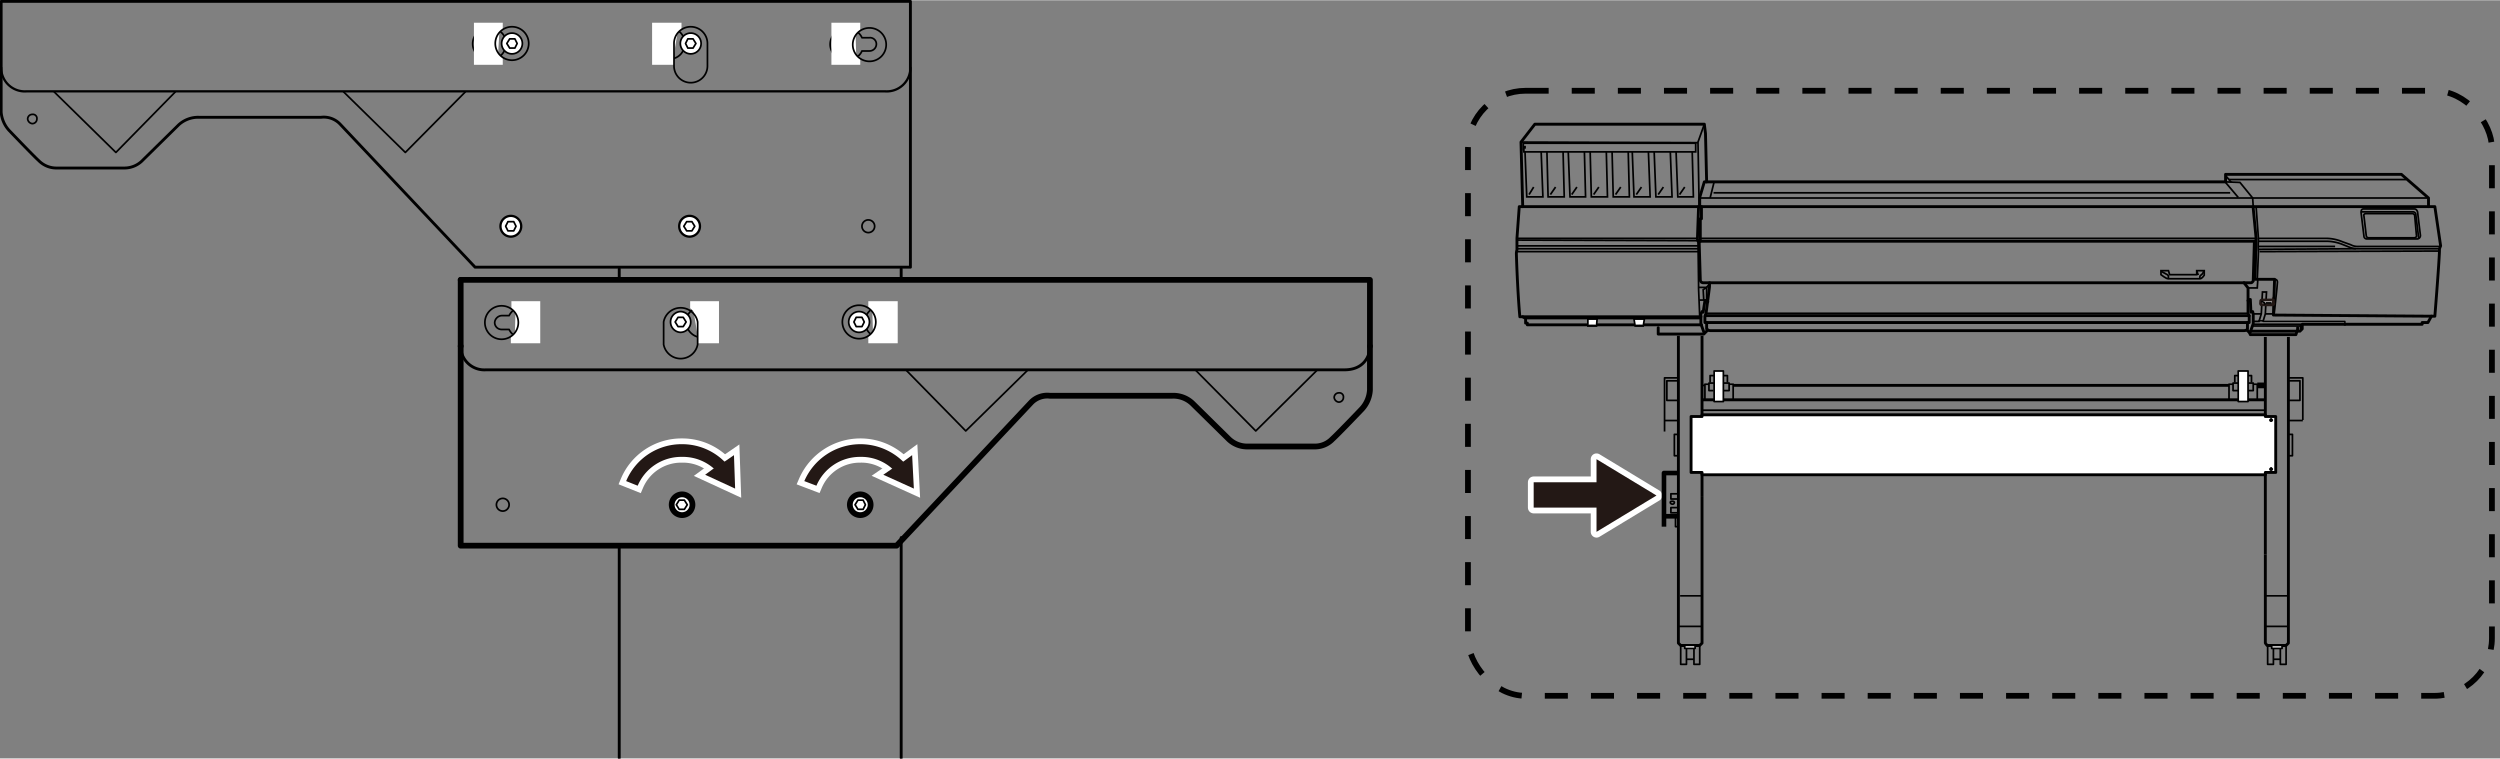 <svg xmlns="http://www.w3.org/2000/svg" width="152.9mm" height="46.4mm" viewBox="0 0 433.6 131.5"><rect x="0" y="0" width="433.6" height="131.5" fill="#808080" stroke="none"/><defs><style>.cls-1,.cls-10,.cls-11,.cls-12,.cls-15,.cls-16,.cls-17,.cls-18,.cls-2,.cls-4,.cls-6,.cls-7,.cls-8,.cls-9{fill:none;}.cls-1,.cls-10,.cls-11,.cls-12,.cls-14,.cls-15,.cls-16,.cls-17,.cls-18,.cls-2,.cls-4,.cls-7,.cls-9{stroke:#000;}.cls-1,.cls-11,.cls-2,.cls-4,.cls-7{stroke-linecap:round;}.cls-1,.cls-10,.cls-11,.cls-16,.cls-17,.cls-18,.cls-2,.cls-4,.cls-7,.cls-8,.cls-9{stroke-linejoin:round;}.cls-1,.cls-13,.cls-16{stroke-width:0.5px;}.cls-10,.cls-2{stroke-width:0.3px;}.cls-13,.cls-14,.cls-3{fill:#fff;}.cls-5{fill:#231815;}.cls-6,.cls-8{stroke:#fff;stroke-width:2px;}.cls-12,.cls-13,.cls-14,.cls-15,.cls-6{stroke-miterlimit:10;}.cls-7{stroke-width:0.4px;}.cls-9{stroke-width:0.8px;}.cls-11{stroke-width:0.25px;}.cls-12,.cls-14,.cls-18{stroke-width:0.3px;}.cls-13{stroke:#231815;}.cls-15{stroke-dasharray:4 4;}</style></defs><g id="レイヤー_2" data-name="レイヤー 2"><line class="cls-1" x1="107.4" y1="94.9" x2="107.4" y2="131.4"/><line class="cls-1" x1="107.4" y1="46.6" x2="107.4" y2="48.2"/><line class="cls-1" x1="156.3" y1="93.2" x2="156.3" y2="131.4"/><line class="cls-1" x1="156.3" y1="46.6" x2="156.3" y2="48.5"/><path class="cls-2" d="M87,57.1h1.3a2.6,2.6,0,0,0,2.4,1.5,2.7,2.7,0,1,0-2.4-3.9H87a1.3,1.3,0,0,0-1.2,1.2A1.2,1.2,0,0,0,87,57.1Z"/><polyline class="cls-3" points="89.3 57.7 88.6 58.3 88.6 59.5 93.7 59.5 93.7 52.2 88.7 52.2 88.7 53.5 89.4 54.3"/><path class="cls-4" d="M237.6,60V48.5H79.9"/><path class="cls-1" d="M79.9,60a4.1,4.1,0,0,0,4.4,4.1H233.2c3.2,0,4.4-2.2,4.4-4.1"/><path class="cls-4" d="M79.9,48.5V60"/><path class="cls-2" d="M84.1,55.9A2.9,2.9,0,1,1,87,58.8,2.9,2.9,0,0,1,84.1,55.9Z"/><path class="cls-2" d="M149,54.6h1.3a2.5,2.5,0,0,1,2.4-1.4,2.6,2.6,0,0,1,2.6,2.6,2.7,2.7,0,0,1-2.6,2.7,2.6,2.6,0,0,1-2.4-1.5H149a1.2,1.2,0,1,1,0-2.4Z"/><polyline class="cls-3" points="151.3 54 150.6 53.4 150.6 52.2 155.7 52.2 155.7 59.5 150.6 59.5 150.6 58.3 151.4 57.4"/><path class="cls-2" d="M146.1,55.8a2.9,2.9,0,1,0,2.9-2.9A2.9,2.9,0,0,0,146.1,55.8Z"/><path class="cls-2" d="M118,54.6h1.3a2.7,2.7,0,0,1,2.4-1.4,2.6,2.6,0,0,1,2.7,2.6,2.7,2.7,0,0,1-2.7,2.7,2.8,2.8,0,0,1-2.4-1.5H118a1.2,1.2,0,1,1,0-2.4Z"/><polyline class="cls-3" points="120.3 54 119.7 53.4 119.7 52.2 124.7 52.2 124.7 59.5 120.9 59.5 120.9 58.8 120.9 57.6"/><path class="cls-2" d="M117.3,55.8a.8.8,0,0,0,.7.8.8.8,0,0,0,0-1.6A.8.8,0,0,0,117.3,55.8Z"/><path class="cls-2" d="M121,55.8a3,3,0,0,0-5.9,0v3.9a3,3,0,0,0,5.9,0Z"/><path class="cls-4" d="M79.9,60V94.6h75.6l23.3-24.8a3.9,3.9,0,0,1,3.3-1.2h21.2a4.8,4.8,0,0,1,3.5,1.3L213,76a4.6,4.6,0,0,0,3.3,1.4h11.8a4.2,4.2,0,0,0,3-1.3c.9-.8,5.1-5.2,5.1-5.2a5.3,5.3,0,0,0,1.4-3.3V60"/><polyline class="cls-2" points="207.4 64.2 217.8 74.7 228.4 64.2"/><polyline class="cls-2" points="157.2 64.2 167.5 74.7 178.2 64.2"/><path class="cls-2" d="M233,68.9a.8.8,0,0,1-.8.8.9.9,0,0,1-.8-.8.8.8,0,0,1,.8-.8A.7.7,0,0,1,233,68.9Z"/><path class="cls-2" d="M150.4,87.5a1.1,1.1,0,1,1-1.1-1.1A1.1,1.1,0,0,1,150.4,87.5Z"/><path class="cls-2" d="M119.4,87.5a1.1,1.1,0,1,1-1.1-1.1A1.1,1.1,0,0,1,119.4,87.5Z"/><path class="cls-2" d="M88.3,87.5a1.1,1.1,0,1,1-1.1-1.1A1.1,1.1,0,0,1,88.3,87.5Z"/><path class="cls-3" d="M116.3,55.8a1.8,1.8,0,0,0,1.7,1.8,1.8,1.8,0,1,0,0-3.6,1.8,1.8,0,0,0-1.7,1.8"/><path class="cls-2" d="M116.3,55.8a1.8,1.8,0,0,0,1.7,1.8,1.8,1.8,0,1,0,0-3.6A1.8,1.8,0,0,0,116.3,55.8Z"/><polygon class="cls-2" points="118.5 56.6 119 55.8 118.5 55 117.6 55 117.1 55.8 117.6 56.6 118.5 56.6"/><path class="cls-3" d="M147.2,55.8A1.8,1.8,0,1,0,149,54a1.8,1.8,0,0,0-1.8,1.8"/><path class="cls-2" d="M147.2,55.8A1.8,1.8,0,1,0,149,54,1.8,1.8,0,0,0,147.2,55.8Z"/><polygon class="cls-2" points="149.5 56.6 149.9 55.8 149.5 55 148.5 55 148.1 55.8 148.5 56.6 149.5 56.6"/><path class="cls-3" d="M120.1,87.5a1.8,1.8,0,1,1-1.8-1.8,1.8,1.8,0,0,1,1.8,1.8"/><path class="cls-4" d="M120.1,87.5a1.8,1.8,0,1,1-1.8-1.8A1.8,1.8,0,0,1,120.1,87.5Z"/><polygon class="cls-2" points="117.8 88.3 117.3 87.5 117.8 86.7 118.7 86.7 119.2 87.5 118.7 88.3 117.8 88.3"/><path class="cls-3" d="M151,87.5a1.8,1.8,0,1,1-1.8-1.8,1.8,1.8,0,0,1,1.8,1.8"/><path class="cls-4" d="M151,87.5a1.8,1.8,0,1,1-1.8-1.8A1.8,1.8,0,0,1,151,87.5Z"/><polygon class="cls-2" points="148.8 88.3 148.3 87.5 148.8 86.7 149.7 86.7 150.1 87.5 149.7 88.3 148.8 88.3"/><path class="cls-5" d="M141.6,84.2l-2.1-.8a10.6,10.6,0,0,1,9.7-6.4h0a10.6,10.6,0,0,1,8.4,4.1l-1.8,1.3a8,8,0,0,0-6.6-3.2h0a8.2,8.2,0,0,0-7.6,5"/><path class="cls-6" d="M141.6,84.2l-2.1-.8a10.6,10.6,0,0,1,9.7-6.4h0a10.6,10.6,0,0,1,8.4,4.1l-1.8,1.3a8,8,0,0,0-6.6-3.2h0A8.2,8.2,0,0,0,141.6,84.2Z"/><polygon class="cls-5" points="154.8 81.2 153.2 82.3 158.5 84.7 158.2 78.9 156.7 80 154.8 81.2"/><polygon class="cls-6" points="154.8 81.2 153.2 82.3 158.5 84.7 158.2 78.9 156.7 80 154.8 81.2"/><path class="cls-5" d="M141.6,84.2l-2.1-.8a10.6,10.6,0,0,1,9.7-6.4h0a10.6,10.6,0,0,1,8.4,4.1l-1.8,1.3a8,8,0,0,0-6.6-3.2h0a8.2,8.2,0,0,0-7.6,5"/><polygon class="cls-5" points="154.8 81.2 153.2 82.3 158.5 84.7 158.2 78.9 156.7 80 154.8 81.2"/><path class="cls-5" d="M110.6,84.2l-2-.8a10.4,10.4,0,0,1,9.7-6.4h0a10.4,10.4,0,0,1,8.3,4.1l-1.7,1.3a8.1,8.1,0,0,0-6.6-3.2h0a8.2,8.2,0,0,0-7.7,5"/><path class="cls-6" d="M110.6,84.2l-2-.8a10.4,10.4,0,0,1,9.7-6.4h0a10.4,10.4,0,0,1,8.3,4.1l-1.7,1.3a8.1,8.1,0,0,0-6.6-3.2h0A8.2,8.2,0,0,0,110.6,84.2Z"/><polygon class="cls-5" points="123.8 81.2 122.3 82.3 127.5 84.7 127.3 78.9 125.7 80 123.8 81.2"/><polygon class="cls-6" points="123.8 81.2 122.3 82.3 127.5 84.7 127.3 78.9 125.7 80 123.8 81.2"/><path class="cls-5" d="M110.6,84.2l-2-.8a10.4,10.4,0,0,1,9.7-6.4h0a10.4,10.4,0,0,1,8.3,4.1l-1.7,1.3a8.1,8.1,0,0,0-6.6-3.2h0a8.2,8.2,0,0,0-7.7,5"/><polygon class="cls-5" points="123.8 81.2 122.3 82.3 127.5 84.7 127.3 78.9 125.7 80 123.8 81.2"/><path class="cls-2" d="M150.8,8.8h-1.3a2.5,2.5,0,0,1-2.3,1.5,2.7,2.7,0,1,1,0-5.3,2.5,2.5,0,0,1,2.3,1.5h1.3A1.1,1.1,0,0,1,152,7.6,1.2,1.2,0,0,1,150.8,8.8Z"/><polyline class="cls-3" points="148.5 9.5 149.2 10 149.2 11.2 144.2 11.2 144.2 3.9 149.2 3.9 149.2 5.2 148.4 6.1"/><path class="cls-1" d="M.2,11.7V.2H157.9V46.3H82.4L59,21.5a3.9,3.9,0,0,0-3.3-1.2H34.5A5,5,0,0,0,31,21.6l-6.2,6.1a4.4,4.4,0,0,1-3.2,1.4H9.7a4.3,4.3,0,0,1-3-1.3c-.9-.8-5.1-5.2-5.1-5.2A5.3,5.3,0,0,1,.2,19.4V11.7"/><path class="cls-7" d="M157.9,11.7a4.1,4.1,0,0,1-4.4,4.1H4.6A4.1,4.1,0,0,1,.2,11.7"/><path class="cls-2" d="M153.7,7.6a2.9,2.9,0,1,0-2.9,3A2.9,2.9,0,0,0,153.7,7.6Z"/><path class="cls-2" d="M88.8,6.3H87.5a2.6,2.6,0,0,0-2.3-1.4,2.7,2.7,0,1,0,0,5.3,2.5,2.5,0,0,0,2.3-1.5h1.3A1.2,1.2,0,0,0,90,7.5,1.2,1.2,0,0,0,88.8,6.3Z"/><polyline class="cls-3" points="86.6 5.7 87.2 5.1 87.2 3.9 82.2 3.9 82.2 11.2 87.2 11.2 87.2 10 86.4 9.1"/><path class="cls-2" d="M91.7,7.5a2.9,2.9,0,1,1-2.9-2.9A2.9,2.9,0,0,1,91.7,7.5Z"/><path class="cls-2" d="M119.8,6.3h-1.3a2.7,2.7,0,1,0-2.4,3.9,2.6,2.6,0,0,0,2.4-1.5h1.3A1.2,1.2,0,0,0,121,7.5,1.3,1.3,0,0,0,119.8,6.3Z"/><polyline class="cls-3" points="117.5 5.7 118.2 5.1 118.2 3.9 113.1 3.9 113.1 11.2 116.9 11.2 116.9 10.5 116.9 9.3"/><path class="cls-2" d="M120.6,7.5a.8.8,0,0,1-.8.8.7.7,0,0,1-.8-.8.8.8,0,0,1,.8-.8A.9.9,0,0,1,120.6,7.5Z"/><path class="cls-2" d="M116.9,7.5a2.9,2.9,0,0,1,5.8,0v3.9a2.9,2.9,0,0,1-5.8,0Z"/><polyline class="cls-2" points="30.4 15.9 20.1 26.4 9.4 15.9"/><polyline class="cls-2" points="80.7 15.9 70.3 26.4 59.6 15.9"/><path class="cls-2" d="M4.8,20.6a.9.9,0,0,0,.8.8.8.8,0,0,0,.8-.8.7.7,0,0,0-.8-.8A.8.8,0,0,0,4.8,20.6Z"/><path class="cls-2" d="M87.4,39.2a1.1,1.1,0,1,0,1.1-1.1A1.1,1.1,0,0,0,87.4,39.2Z"/><path class="cls-2" d="M118.4,39.2a1.1,1.1,0,1,0,1.1-1.1A1.1,1.1,0,0,0,118.4,39.2Z"/><path class="cls-2" d="M149.5,39.2a1.1,1.1,0,1,0,1.1-1.1A1.1,1.1,0,0,0,149.5,39.2Z"/><path class="cls-3" d="M121.6,7.5a1.8,1.8,0,1,1-1.8-1.8,1.8,1.8,0,0,1,1.8,1.8"/><path class="cls-2" d="M121.6,7.5a1.8,1.8,0,1,1-1.8-1.8A1.8,1.8,0,0,1,121.6,7.5Z"/><polygon class="cls-2" points="119.3 8.3 118.9 7.5 119.3 6.7 120.2 6.7 120.7 7.5 120.2 8.3 119.3 8.3"/><path class="cls-3" d="M90.6,7.5a1.8,1.8,0,1,1-1.8-1.8,1.8,1.8,0,0,1,1.8,1.8"/><path class="cls-2" d="M90.6,7.5a1.8,1.8,0,1,1-1.8-1.8A1.8,1.8,0,0,1,90.6,7.5Z"/><polygon class="cls-2" points="88.4 8.3 87.9 7.5 88.4 6.7 89.3 6.7 89.7 7.5 89.3 8.3 88.4 8.3"/><path class="cls-3" d="M117.8,39.2a1.8,1.8,0,0,0,1.8,1.8,1.8,1.8,0,0,0,0-3.6,1.8,1.8,0,0,0-1.8,1.8"/><path class="cls-7" d="M117.8,39.2a1.8,1.8,0,0,0,1.8,1.8,1.8,1.8,0,0,0,0-3.6A1.8,1.8,0,0,0,117.8,39.2Z"/><polygon class="cls-2" points="120 40 120.5 39.2 120 38.4 119.1 38.4 118.6 39.2 119.1 40 120 40"/><path class="cls-3" d="M86.8,39.2a1.8,1.8,0,1,0,1.8-1.8,1.8,1.8,0,0,0-1.8,1.8"/><path class="cls-7" d="M86.8,39.2a1.8,1.8,0,1,0,1.8-1.8A1.8,1.8,0,0,0,86.8,39.2Z"/><polygon class="cls-2" points="89.1 40 89.5 39.2 89.1 38.4 88.1 38.4 87.7 39.2 88.1 40 89.1 40"/></g><g id="レイヤー_4" data-name="レイヤー 4"><polygon class="cls-5" points="276.9 83.6 266 83.6 266 88 276.9 88 276.9 92.2 287.3 85.9 276.9 79.6 276.9 83.6"/><polygon class="cls-8" points="276.9 83.6 266 83.6 266 88 276.9 88 276.9 92.2 287.3 85.9 276.9 79.6 276.9 83.6"/><polygon class="cls-5" points="276.9 83.6 266 83.6 266 88 276.9 88 276.9 92.2 287.3 85.9 276.9 79.6 276.9 83.6"/><polyline class="cls-9" points="291.2 82 288.6 82 288.6 91.3"/><line class="cls-9" x1="291.2" y1="89.5" x2="288.6" y2="89.5"/><polyline class="cls-10" points="291.2 85.6 289.8 85.6 289.8 86.5 291.1 86.5"/><polyline class="cls-10" points="291.2 88 289.8 88 289.8 88.9 291.1 88.9"/><path class="cls-10" d="M290.4,87.1a.3.3,0,0,1-.3.3c-.2,0-.4-.1-.4-.3s.2-.2.4-.2S290.4,87,290.4,87.1Z"/><polyline class="cls-10" points="290.6 89.5 290.6 91.3 291.1 91.3"/><path class="cls-1" d="M406.7,56.2h13.4v-.3h1l.6-1.1h.6s.7-8.6.8-11.3v-.4l.2-.5-1-6.8h-1.1V34.3l-4.7-4.1H386v1.3H296l-.2-8.4-.2-1.6H266.2l-2.4,3.1.3,11.2h-.6l-.4,5.5v2a2.2,2.2,0,0,0-.1.6c0,.3.2,6.6.6,11h.5l.5.3V56h.3v.3h30.2"/><polyline class="cls-11" points="391.8 55.6 392.5 55.6 392.5 55.7 406.7 55.7 406.7 56.2"/><polyline class="cls-12" points="390.8 35.8 390.7 34.3 388.5 31.6 385.9 31.5"/><polyline class="cls-1" points="421.7 54.8 394.3 54.6 394.5 48.4 391.1 48.4 391.3 41.3 390.8 36.1 390.8 35.8"/><line class="cls-12" x1="263.1" y1="43.1" x2="294.5" y2="43.1"/><line class="cls-12" x1="263.1" y1="43.6" x2="294.5" y2="43.6"/><line class="cls-1" x1="421.2" y1="35.8" x2="295" y2="35.8"/><path class="cls-12" d="M391.3,35.8l.4,5.5h11.8a7.5,7.5,0,0,1,2.8.6l1.4.5a2.5,2.5,0,0,0,1.4.3h14.2"/><path class="cls-12" d="M391.7,41.3v.5a10.4,10.4,0,0,0,0,1.8c0,.5-.2,4.8-.2,4.8"/><path class="cls-12" d="M391.8,41.8h11.7a7.7,7.7,0,0,1,2.9.6l1,.4a3.6,3.6,0,0,0,1.5.3h14.2"/><line class="cls-12" x1="408.6" y1="43.1" x2="391.8" y2="43.2"/><line class="cls-12" x1="391.9" y1="43.6" x2="423.1" y2="43.5"/><path class="cls-12" d="M419.8,40.8l-.5-4.1c-.1-.3-.3-.5-.5-.5h-8.9c-.3,0-.4.3-.4.6l.5,4.1a.5.5,0,0,0,.5.5h8.8A.6.6,0,0,0,419.8,40.8Z"/><path class="cls-12" d="M419.1,40.7l-.3-3.4a.5.5,0,0,0-.5-.3h-7.9c-.3,0-.5.2-.4.4l.4,3.4a.4.4,0,0,0,.4.4h7.9C419,41.2,419.2,41,419.1,40.7Z"/><path class="cls-12" d="M419.5,41.3h0l-.5-4.1a.5.5,0,0,0-.5-.5h-9"/><path class="cls-12" d="M394.6,48.4s.4,0,.4.5-.6,5.8-.6,5.8"/><polyline class="cls-12" points="392.5 55.7 392.9 54.4 393.1 50.6 392.4 50.6 392.2 54.4 391.8 55.7 390.8 55.7"/><path class="cls-12" d="M374.8,47v.6s.9.7,1.2.7h5.6c.3,0,.7-.6.7-.6v-.8H381v.7h-4.7l-.2-.7h-1.3Z"/><path class="cls-12" d="M374.8,47l1.1.6a.5.5,0,0,1,.1.7"/><path class="cls-12" d="M381.6,48.3s-.2-.4.1-.6.5-.5.5-.8"/><polyline class="cls-12" points="381 47.5 381.2 47.5 381 46.9"/><line class="cls-12" x1="391.3" y1="41.3" x2="294.9" y2="41.3"/><line class="cls-12" x1="294.4" y1="41.3" x2="263.1" y2="41.3"/><line class="cls-12" x1="294.5" y1="41.7" x2="263.2" y2="41.6"/><polyline class="cls-1" points="389.9 52.1 390 51.9 390.3 51.9 390.4 54.1 390.5 54 390.7 54 390.8 54.4 390.8 56.1 390.2 57.8 390.1 57.6 389.7 57.2"/><line class="cls-12" x1="392.2" y1="54.4" x2="390.8" y2="54.4"/><line class="cls-12" x1="392.9" y1="54.4" x2="394.3" y2="54.4"/><polyline class="cls-12" points="391.6 48.4 391.5 49.9 389.9 49.9"/><path class="cls-1" d="M296.5,49v.7l-.6,4.6-.2.5v1.1h.3V57a.8.8,0,0,0,.6.3h92.6c.5,0,.6-.3.6-.3V55.9h.3V54.8l-.2-.5V49.9l-.7-.9"/><polyline class="cls-1" points="296 55.9 326.8 55.9 357.7 55.9 389.8 55.9"/><polyline class="cls-1" points="296.2 52.3 296 52.1 295.7 52.1 295.4 54.1 295.3 54 295.2 54 295 54.4 295 56.1 295.6 57.8 295.8 57.6 296.2 57.2"/><polyline class="cls-12" points="295.9 54.3 322.7 54.3 361.9 54.3 389.9 54.3"/><polyline class="cls-1" points="295.8 54.7 322.5 54.7 362 54.7 390.1 54.7"/><polyline class="cls-1" points="294.6 35.8 294.4 41.4 294.5 41.8 391.2 41.8"/><polyline class="cls-12" points="294.5 41.6 294.6 49.3 294.6 50 294.8 54.9"/><path class="cls-1" d="M294.7,41.8l.2,6.7a.5.5,0,0,0,.5.5h95c.2,0,.3-.2.4-.3l.2-6.9"/><polyline class="cls-12" points="294.7 52 296 52 296.2 51.9"/><polyline class="cls-12" points="296.5 49.2 296 49.8 294.6 49.8"/><polyline class="cls-12" points="296 52 296 49.8 295.4 50.2 295.5 52"/><line class="cls-12" x1="263.2" y1="42.6" x2="294.5" y2="42.6"/><polyline class="cls-1" points="296 31.5 295.6 31.5 294.8 34.2 294.8 35.8 295.1 35.8 295.1 37.9 294.9 37.9 294.9 41.8"/><line class="cls-12" x1="391.8" y1="42.7" x2="405" y2="42.7"/><line class="cls-12" x1="386" y1="30.4" x2="387" y2="31.6"/><line class="cls-12" x1="386.6" y1="31.1" x2="417.3" y2="31.1"/><line class="cls-12" x1="421.1" y1="34.3" x2="294.8" y2="34.3"/><line class="cls-12" x1="297.3" y1="31.5" x2="296.6" y2="34.3"/><line class="cls-12" x1="297.2" y1="33.4" x2="386.8" y2="33.4"/><line class="cls-12" x1="386" y1="31.6" x2="388.2" y2="34.2"/><line class="cls-1" x1="294.7" y1="35.8" x2="264.1" y2="35.8"/><polyline class="cls-12" points="295.6 21.5 294.5 24.6 294.7 35.8"/><line class="cls-12" x1="263.8" y1="24.6" x2="294.5" y2="24.7"/><polygon class="cls-12" points="294.1 26.3 264.3 26.3 264.3 25.9 264.2 25.9 264.2 25.6 264.5 25.6 264.5 25.4 264.2 25.4 264.2 24.8 294.1 24.8 294.1 26.3"/><polyline class="cls-12" points="264.5 26.3 264.8 34.1 267.6 34.1 267.3 26.3"/><line class="cls-12" x1="266" y1="32.4" x2="265.2" y2="33.7"/><polyline class="cls-12" points="268.3 26.3 268.5 34.1 271.3 34.1 271.1 26.3"/><line class="cls-12" x1="269.8" y1="32.4" x2="268.9" y2="33.7"/><polyline class="cls-12" points="272 26.3 272.3 34.1 275 34.1 274.8 26.3"/><line class="cls-12" x1="273.5" y1="32.4" x2="272.6" y2="33.7"/><polyline class="cls-12" points="275.8 26.3 276 34.1 278.8 34.1 278.6 26.3"/><line class="cls-12" x1="277.3" y1="32.4" x2="276.4" y2="33.7"/><polyline class="cls-12" points="279.6 26.3 279.8 34.1 282.6 34.1 282.4 26.3"/><line class="cls-12" x1="281.1" y1="32.4" x2="280.2" y2="33.7"/><polyline class="cls-12" points="283.1 26.3 283.4 34.1 286.2 34.1 285.9 26.3"/><line class="cls-12" x1="284.7" y1="32.4" x2="283.8" y2="33.7"/><polyline class="cls-12" points="286.9 26.3 287.2 34.1 290 34.1 289.7 26.3"/><line class="cls-12" x1="288.5" y1="32.4" x2="287.6" y2="33.7"/><polyline class="cls-12" points="290.7 26.3 291 34.1 293.7 34.1 293.5 26.3"/><line class="cls-12" x1="292.2" y1="32.4" x2="291.3" y2="33.7"/><line class="cls-1" x1="264.1" y1="54.9" x2="295" y2="54.9"/><line class="cls-12" x1="264.6" y1="55.2" x2="295" y2="55.2"/><path class="cls-13" d="M394.3,52.8h-1.6"/><path class="cls-13" d="M394,52h-1.7a.2.2,0,0,0-.2.2v.2s-.1.3.1.4h1.9s.4,0,.2-.3v-.5S394.1,52,394,52Z"/><path class="cls-12" d="M392.2,52.2l.6.3v.3"/><line class="cls-12" x1="393" y1="52.5" x2="394" y2="52.5"/><polyline class="cls-12" points="390.8 56.2 399 56.2 399 56.5 399 57.1"/><polyline class="cls-1" points="406.7 56.2 399.3 56.2 399.3 57 398.9 57.4 390.4 57.4"/><line class="cls-12" x1="390.7" y1="56.5" x2="399" y2="56.5"/><path class="cls-14" d="M276.9,56.5h-1.5V55.3H277Z"/><path class="cls-12" d="M275.4,56.5c0-.1.3-.1.7-.1s.8,0,.8.1"/><path class="cls-14" d="M285,56.5h-1.4l-.2-1.2h1.8Z"/><path class="cls-12" d="M283.6,56.5c0-.1.3-.1.7-.1s.7,0,.7.1"/><rect class="cls-15" x="254.6" y="15.7" width="177.6" height="104.94" rx="10"/><polyline class="cls-1" points="287.6 56.8 287.6 57.9 295.5 57.9"/><polyline class="cls-1" points="390.3 58 398.2 58 398.5 57.1 398.5 56.8"/><polyline class="cls-16" points="291.1 58.2 291.1 111.5 291.5 111.9 294.8 111.9 295.2 111.5 295.2 99.8 295.2 86 295.2 86"/><line class="cls-16" x1="295.2" y1="58.2" x2="295.2" y2="86"/><rect class="cls-10" x="291.5" y="112" width="1" height="3.18"/><rect class="cls-10" x="293.8" y="112" width="1" height="3.18"/><line class="cls-10" x1="292.5" y1="114.3" x2="293.8" y2="114.3"/><rect class="cls-3" x="292.2" y="111.9" width="1.8" height="0.52"/><rect class="cls-10" x="292.2" y="111.9" width="1.8" height="0.52"/><polyline class="cls-10" points="291.1 79 290.4 79 290.4 75.3 291.1 75.3"/><polyline class="cls-10" points="291.1 65.5 288.7 65.5 288.7 74.8"/><polyline class="cls-10" points="291.1 66 289.1 66 289.1 69.4 291 69.4"/><line class="cls-10" x1="291.1" y1="72.9" x2="288.7" y2="72.9"/><line class="cls-10" x1="291.1" y1="108.6" x2="295.2" y2="108.6"/><line class="cls-10" x1="291.4" y1="103.3" x2="295.1" y2="103.3"/><polyline class="cls-10" points="295.7 69.3 295.7 66.6 296.4 66.6"/><polyline class="cls-10" points="297.3 66.4 296.4 66.4 296.4 67.7 297.2 67.7"/><polyline class="cls-10" points="297.3 65.1 296.6 65.1 296.6 66.3"/><line class="cls-10" x1="295.2" y1="66.8" x2="295.7" y2="66.8"/><polyline class="cls-10" points="300.6 69.3 300.6 66.6 299.9 66.6"/><polyline class="cls-10" points="299 66.4 299.9 66.4 299.9 67.7 299 67.7"/><polyline class="cls-10" points="299 65.1 299.6 65.1 299.6 66.3"/><path class="cls-10" d="M294.4,72.8c0,.1-.1.2-.3.2a.2.2,0,0,1-.2-.2l.2-.2C294.3,72.6,294.4,72.7,294.4,72.8Z"/><path class="cls-10" d="M294.4,81.3c0-.1-.1-.2-.3-.2l-.2.2a.2.2,0,0,0,.2.2C294.3,81.5,294.4,81.4,294.4,81.3Z"/><path class="cls-16" d="M396.9,58.4v53.1l-.4.4h-3.3l-.3-.4V96.1"/><line class="cls-16" x1="392.9" y1="58.4" x2="392.9" y2="96.1"/><rect class="cls-10" x="395.5" y="112" width="1" height="3.18"/><rect class="cls-10" x="393.3" y="112" width="1" height="3.18"/><line class="cls-10" x1="395.5" y1="114.3" x2="394.3" y2="114.3"/><rect class="cls-3" x="394" y="111.9" width="1.8" height="0.52"/><rect class="cls-10" x="394" y="111.9" width="1.8" height="0.52"/><polyline class="cls-10" points="396.9 79 397.6 79 397.6 75.3 396.9 75.3"/><polyline class="cls-10" points="396.9 65.5 399.4 65.5 399.4 72.8"/><polyline class="cls-10" points="396.9 66 398.9 66 398.9 69.4 397 69.4"/><line class="cls-10" x1="396.9" y1="72.9" x2="399.4" y2="72.9"/><line class="cls-10" x1="396.9" y1="108.6" x2="392.9" y2="108.6"/><line class="cls-10" x1="396.8" y1="103.3" x2="392.9" y2="103.3"/><polygon class="cls-3" points="388.7 71.9 392.9 71.9 392.9 72.2 394.7 72.2 394.7 81.9 392.9 81.9 392.9 82.3 388.7 82.3 299.3 82.3 295.2 82.3 295.2 81.9 293.3 81.9 293.3 72.2 295.2 72.2 295.2 71.9 299.3 71.9 388.7 71.9"/><polygon class="cls-16" points="388.7 71.9 392.9 71.9 392.9 72.2 394.7 72.2 394.7 81.9 392.9 81.9 392.9 82.3 388.7 82.3 299.3 82.3 295.2 82.3 295.2 81.9 293.3 81.9 293.3 72.2 295.2 72.2 295.2 71.9 299.3 71.9 388.7 71.9"/><polyline class="cls-16" points="392.9 69.3 372.3 69.3 315.7 69.3 295.2 69.3"/><polyline class="cls-10" points="391.5 69.3 391.5 66.6 390.8 66.6"/><polyline class="cls-10" points="389.9 66.4 390.8 66.4 390.8 67.7 389.9 67.7"/><polyline class="cls-10" points="389.9 65.1 390.5 65.1 390.5 66.3"/><polyline class="cls-10" points="386.6 69.3 386.6 66.6 387.3 66.6"/><polyline class="cls-10" points="388.2 66.4 387.3 66.4 387.3 67.7 388.2 67.7"/><polyline class="cls-10" points="388.2 65.1 387.6 65.1 387.6 66.3"/><line class="cls-17" x1="391.5" y1="66.8" x2="392.9" y2="66.8"/><polyline class="cls-16" points="386.6 66.8 372.8 66.8 315.3 66.8 300.6 66.8"/><path class="cls-10" d="M393.7,72.8a.2.2,0,0,0,.4,0l-.2-.2Z"/><path class="cls-10" d="M393.7,81.3l.2-.2.2.2a.2.2,0,0,1-.4,0Z"/><polyline class="cls-3" points="389.9 64.3 389.9 69.6 388.2 69.6 388.2 64.3"/><polygon class="cls-10" points="388.2 64.3 388.2 69.6 389.9 69.6 389.9 64.3 388.2 64.3"/><polyline class="cls-18" points="392.9 71.1 372.3 71.1 315.7 71.1 295.2 71.1"/><polyline class="cls-3" points="297.3 64.3 297.3 69.6 298.9 69.6 298.9 64.3"/><polygon class="cls-10" points="298.9 64.3 298.9 69.6 297.3 69.6 297.3 64.3 298.9 64.3"/></g></svg>